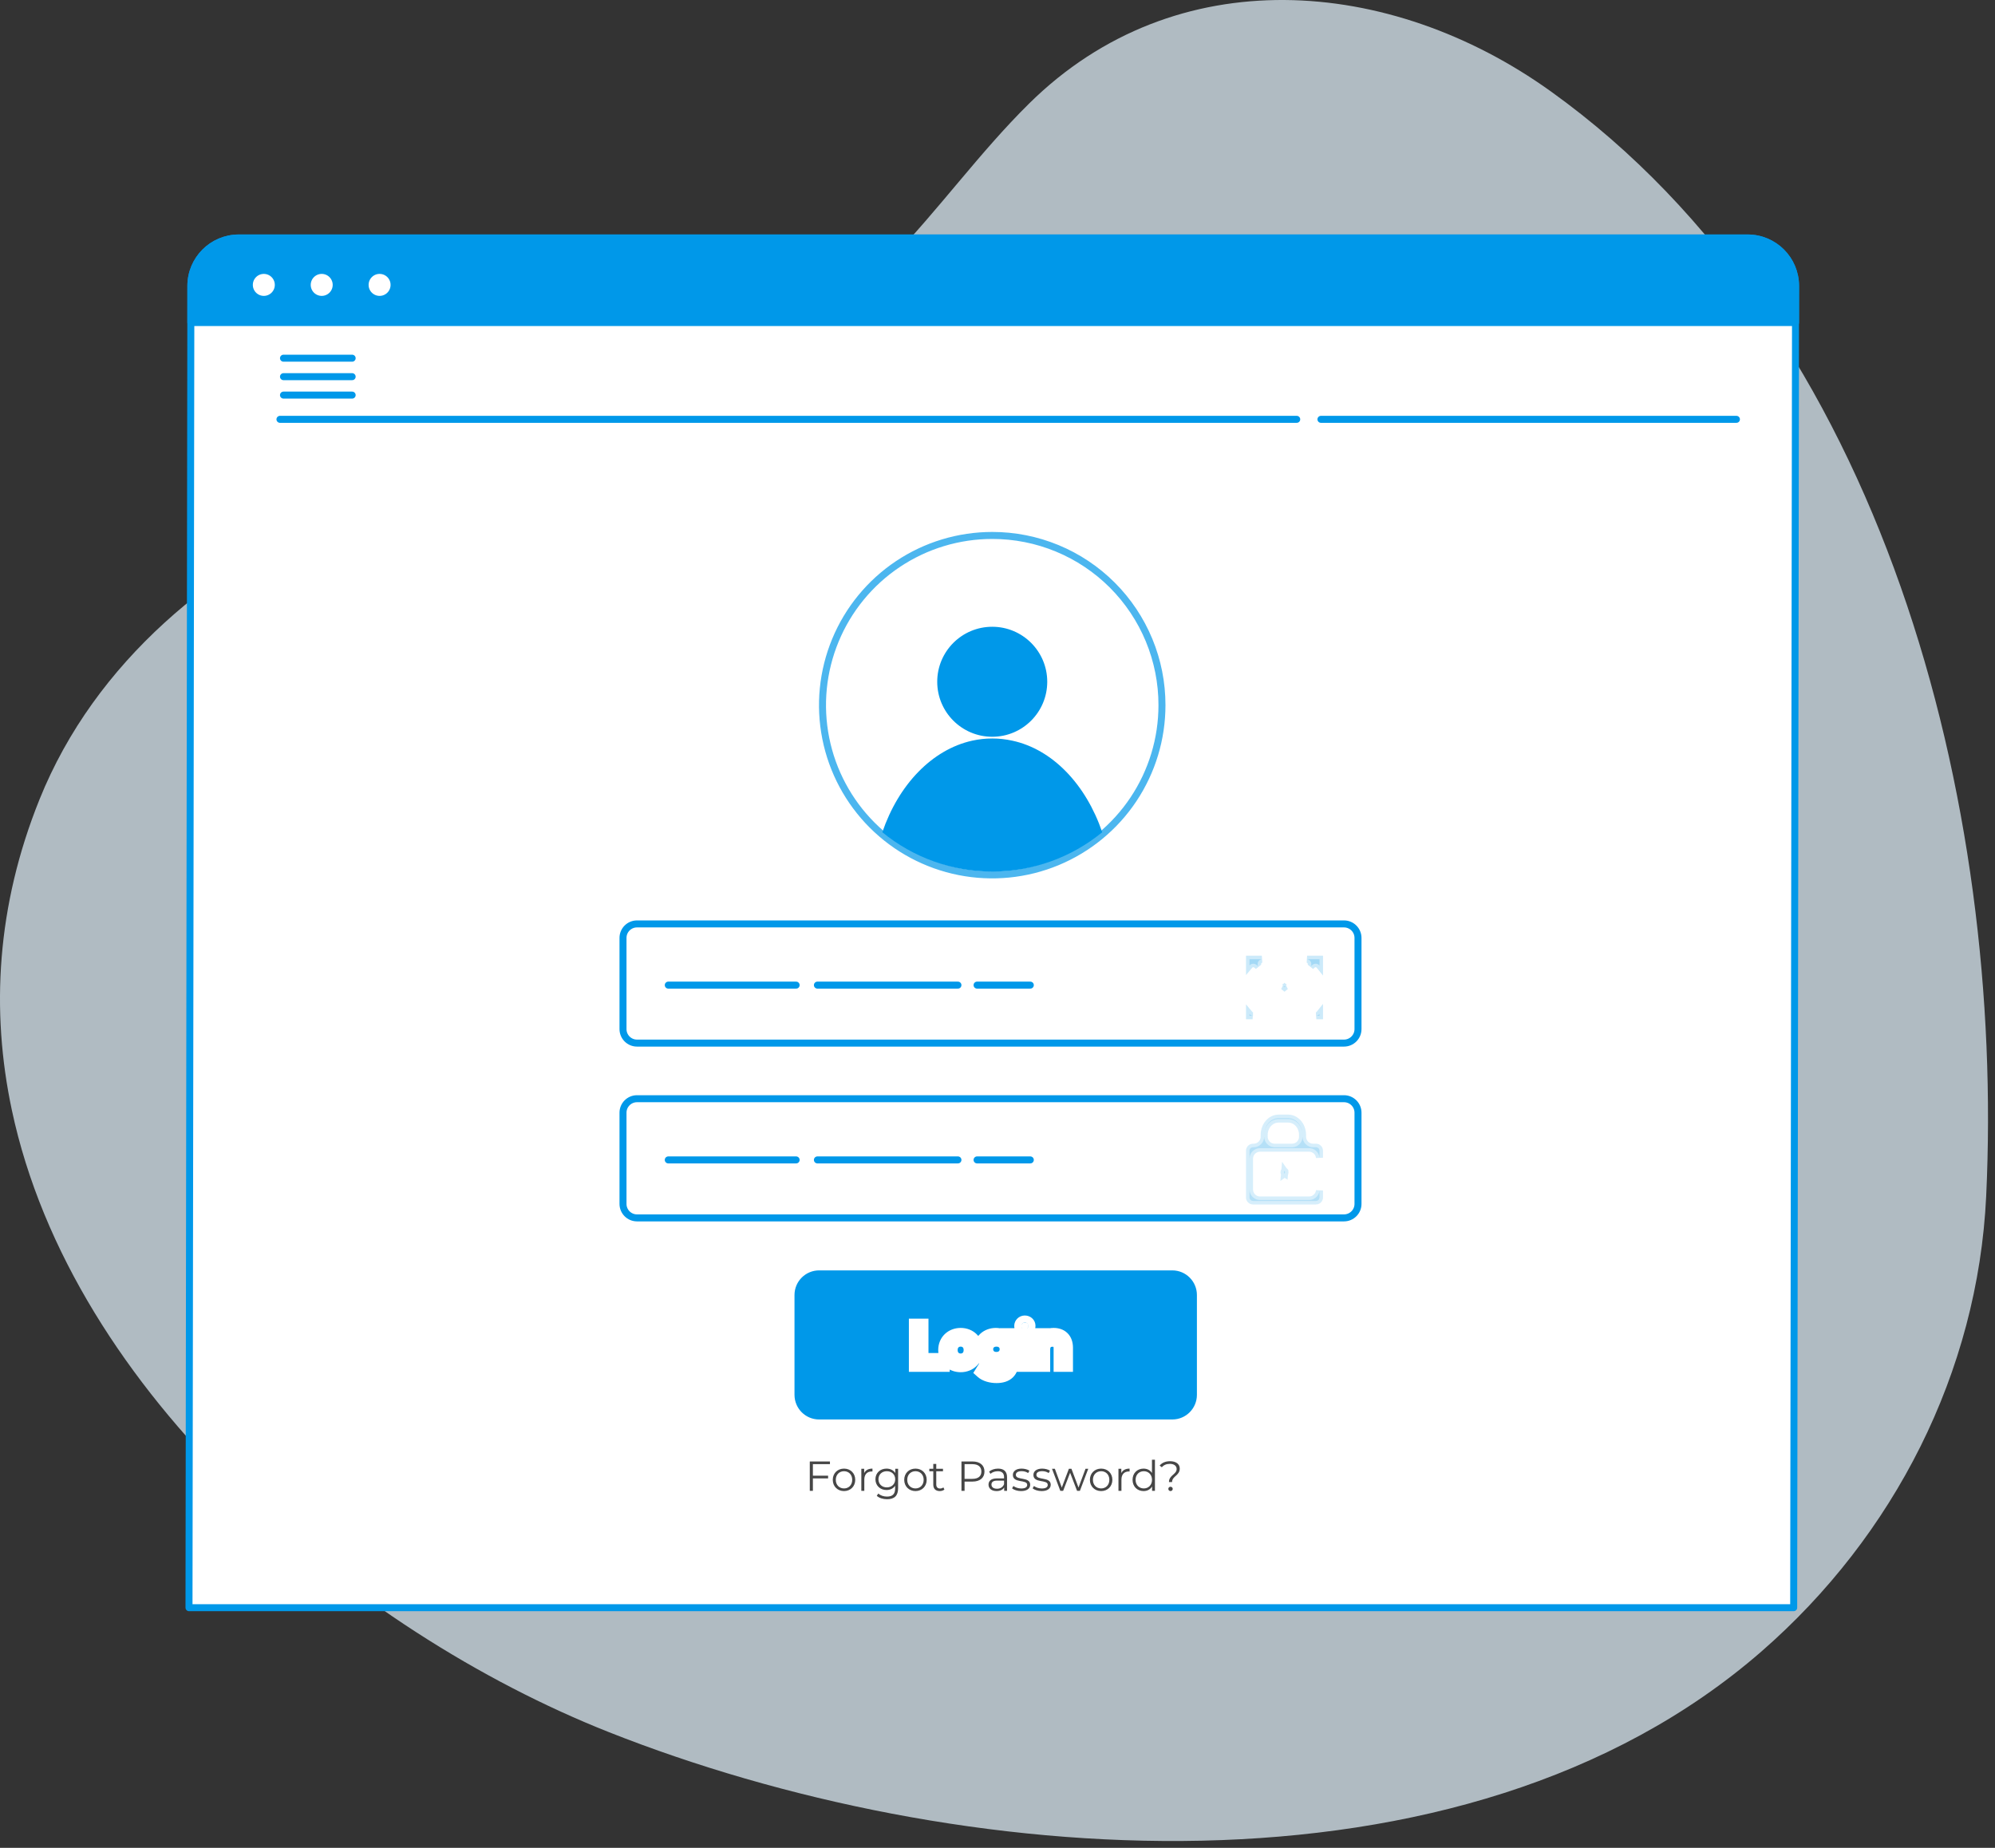 <svg width="285" height="264" viewBox="0 0 285 264" fill="none" xmlns="http://www.w3.org/2000/svg">
<rect x="0" y="0" width="285" height="264" fill="#333333" stroke="none"/>
<path opacity="0.7" d="M1.687 158.572C-1.318 144.409 -0.494 129.435 5.659 114.178C13.583 94.524 30.609 80.561 49.68 72.413C77.402 60.569 104.609 60.349 127.144 37.144C134.093 29.987 139.924 21.791 147.025 14.785C167.962 -5.888 198.605 -3.376 221.491 13.017C269.23 47.212 286.394 114.935 283.739 170.924C282.545 196.05 270.588 219.434 251.661 235.922C208.854 273.207 136.165 266.938 86.999 247.477C50.339 232.963 10.297 199.105 1.687 158.572Z" fill="#E6F6FF"/>
<path d="M256.241 229.69H27L27.268 40.856C27.268 37.067 30.333 34 34.12 34H249.657C253.444 34 256.509 37.067 256.509 40.856L256.241 229.69Z" fill="white" stroke="#0098E9" stroke-miterlimit="10" stroke-linecap="round" stroke-linejoin="round"/>
<path d="M188.707 59.91H248.061" stroke="#0098E9" stroke-miterlimit="10" stroke-linecap="round" stroke-linejoin="round"/>
<path d="M39.995 59.91H185.246" stroke="#0098E9" stroke-miterlimit="10" stroke-linecap="round" stroke-linejoin="round"/>
<path d="M249.657 34H34.12C30.333 34 27.268 37.067 27.268 40.856V46.077H256.509V40.856C256.509 37.067 253.444 34 249.657 34Z" fill="#0098E9" stroke="#0098E9" stroke-miterlimit="10" stroke-linecap="round" stroke-linejoin="round"/>
<path d="M39.758 40.703C39.758 39.559 38.832 38.632 37.689 38.632C36.546 38.632 35.62 39.559 35.62 40.703C35.62 41.846 36.546 42.773 37.689 42.773C38.832 42.773 39.758 41.846 39.758 40.703Z" fill="white" stroke="#0098E9" stroke-miterlimit="10" stroke-linecap="round" stroke-linejoin="round"/>
<path d="M48.028 40.703C48.028 39.559 47.102 38.632 45.959 38.632C44.816 38.632 43.89 39.559 43.89 40.703C43.89 41.846 44.816 42.773 45.959 42.773C47.102 42.773 48.028 41.846 48.028 40.703Z" fill="white" stroke="#0098E9" stroke-miterlimit="10" stroke-linecap="round" stroke-linejoin="round"/>
<path d="M54.228 42.773C55.371 42.773 56.297 41.846 56.297 40.703C56.297 39.559 55.371 38.632 54.228 38.632C53.085 38.632 52.159 39.559 52.159 40.703C52.159 41.846 53.085 42.773 54.228 42.773Z" fill="white" stroke="#0098E9" stroke-miterlimit="10" stroke-linecap="round" stroke-linejoin="round"/>
<path d="M40.499 51.175H50.307" stroke="#0098E9" stroke-miterlimit="10" stroke-linecap="round" stroke-linejoin="round"/>
<path d="M40.499 53.815H50.307" stroke="#0098E9" stroke-miterlimit="10" stroke-linecap="round" stroke-linejoin="round"/>
<path d="M40.499 56.447H50.307" stroke="#0098E9" stroke-miterlimit="10" stroke-linecap="round" stroke-linejoin="round"/>
<path d="M192 132H91C89.895 132 89 132.895 89 134V147.027C89 148.132 89.895 149.027 91 149.027H192C193.105 149.027 194 148.132 194 147.027V134C194 132.895 193.105 132 192 132Z" fill="white" stroke="#0098E9" stroke-miterlimit="10" stroke-linecap="round" stroke-linejoin="round"/>
<path d="M139.581 140.744H147.187" stroke="#0098E9" stroke-miterlimit="10" stroke-linecap="round" stroke-linejoin="round"/>
<path d="M116.773 140.744H136.847" stroke="#0098E9" stroke-miterlimit="10" stroke-linecap="round" stroke-linejoin="round"/>
<path d="M95.468 140.744H113.733" stroke="#0098E9" stroke-miterlimit="10" stroke-linecap="round" stroke-linejoin="round"/>
<path opacity="0.2" d="M178.5 137.938V137.041H180.26C179.776 137.106 179.53 137.637 179.73 138.041L179.475 137.839C179.155 137.584 178.729 137.666 178.5 137.938ZM187.261 138.042C187.461 137.637 187.215 137.106 186.731 137.041H188.5V137.951C188.274 137.669 187.839 137.581 187.514 137.84L187.261 138.042ZM188.048 145.122C188.231 145.096 188.391 145 188.5 144.862V145.122H188.048ZM178.5 144.875C178.609 145.006 178.765 145.097 178.941 145.122H178.5V144.875ZM183.337 140.915C183.444 140.94 183.555 140.94 183.662 140.915L183.5 141.045L183.337 140.915ZM186.442 137.499L186.442 137.5L186.442 137.499Z" fill="#0098E9" stroke="#0098E9"/>
<path d="M192 156.973H91C89.895 156.973 89 157.869 89 158.973V172C89 173.105 89.895 174 91 174H192C193.105 174 194 173.105 194 172V158.973C194 157.869 193.105 156.973 192 156.973Z" fill="white" stroke="#0098E9" stroke-miterlimit="10" stroke-linecap="round" stroke-linejoin="round"/>
<path d="M139.581 165.717H147.187" stroke="#0098E9" stroke-miterlimit="10" stroke-linecap="round" stroke-linejoin="round"/>
<path d="M116.773 165.717H136.847" stroke="#0098E9" stroke-miterlimit="10" stroke-linecap="round" stroke-linejoin="round"/>
<path d="M95.468 165.717H113.733" stroke="#0098E9" stroke-miterlimit="10" stroke-linecap="round" stroke-linejoin="round"/>
<g opacity="0.8">
<path opacity="0.2" d="M186.082 162.401C186.082 163.23 186.754 163.901 187.582 163.901H188C188.276 163.901 188.5 164.125 188.5 164.401V165.402C188.429 164.639 187.787 164.043 187.007 164.043H180.005C179.177 164.043 178.505 164.714 178.505 165.543V169.942C178.505 170.771 179.177 171.442 180.005 171.442H187.007C187.787 171.442 188.429 170.845 188.5 170.083V171.083C188.5 171.36 188.276 171.583 188 171.583H179C178.724 171.583 178.5 171.36 178.5 171.083V164.401C178.5 164.125 178.724 163.901 179 163.901H179.095C179.923 163.901 180.595 163.23 180.595 162.401V162.139C180.598 161.486 180.828 160.871 181.22 160.426C181.61 159.983 182.124 159.747 182.646 159.744H184.031C184.552 159.747 185.067 159.983 185.457 160.426C185.849 160.871 186.079 161.486 186.082 162.139V162.401ZM181.177 160.568C180.802 160.994 180.6 161.559 180.6 162.138V162.401C180.6 163.23 181.272 163.901 182.1 163.901H184.577C185.405 163.901 186.077 163.23 186.077 162.401V162.138C186.077 161.559 185.875 160.994 185.5 160.568C185.123 160.14 184.597 159.885 184.033 159.885H182.644C182.08 159.885 181.554 160.14 181.177 160.568Z" fill="#0098E9" stroke="#0098E9"/>
<path opacity="0.2" d="M183.506 167.68L183.519 167.671C183.525 167.667 183.538 167.656 183.549 167.634C183.561 167.611 183.569 167.581 183.569 167.547L183.568 167.515L183.573 167.482C183.576 167.452 183.574 167.422 183.567 167.394C183.56 167.366 183.549 167.344 183.537 167.328L183.506 167.68ZM183.506 167.68L183.487 167.668C183.48 167.663 183.466 167.651 183.454 167.627C183.441 167.603 183.432 167.572 183.431 167.537L183.431 167.509L183.427 167.482C183.424 167.452 183.426 167.422 183.433 167.394C183.44 167.366 183.451 167.344 183.463 167.328C183.475 167.313 183.485 167.306 183.491 167.303C183.497 167.3 183.5 167.3 183.5 167.3L183.5 167.3L183.5 167.3C183.5 167.3 183.503 167.3 183.509 167.303C183.515 167.306 183.525 167.313 183.537 167.328L183.506 167.68Z" fill="#0098E9" stroke="#0098E9"/>
</g>
<path d="M167.473 202.3H117.014C115.347 202.3 114 200.945 114 199.284V185.016C114 183.348 115.354 182 117.014 182H167.473C169.139 182 170.487 183.355 170.487 185.016V199.284C170.487 200.945 169.139 202.3 167.473 202.3Z" fill="#0098E9" stroke="#0098E9" stroke-miterlimit="10" stroke-linecap="round" stroke-linejoin="round"/>
<path d="M130.84 195H134.672V194.304H131.64V189.4H130.84V195ZM137.239 195.048C138.511 195.048 139.439 194.144 139.439 192.88C139.439 191.616 138.511 190.72 137.239 190.72C135.967 190.72 135.031 191.616 135.031 192.88C135.031 194.144 135.967 195.048 137.239 195.048ZM137.239 194.376C136.423 194.376 135.807 193.784 135.807 192.88C135.807 191.976 136.423 191.392 137.239 191.392C138.055 191.392 138.663 191.976 138.663 192.88C138.663 193.784 138.055 194.376 137.239 194.376ZM143.829 190.76V191.416C143.469 190.952 142.893 190.72 142.261 190.72C141.037 190.72 140.109 191.544 140.109 192.768C140.109 193.992 141.037 194.824 142.261 194.824C142.869 194.824 143.421 194.608 143.789 194.168V194.504C143.789 195.464 143.333 195.928 142.333 195.928C141.709 195.928 141.093 195.712 140.701 195.376L140.333 195.968C140.797 196.384 141.581 196.6 142.357 196.6C143.797 196.6 144.557 195.92 144.557 194.424V190.76H143.829ZM142.349 194.152C141.493 194.152 140.885 193.584 140.885 192.768C140.885 191.944 141.493 191.392 142.349 191.392C143.197 191.392 143.805 191.944 143.805 192.768C143.805 193.584 143.197 194.152 142.349 194.152ZM146.409 189.944C146.713 189.944 146.929 189.72 146.929 189.432C146.929 189.16 146.705 188.944 146.409 188.944C146.113 188.944 145.889 189.168 145.889 189.448C145.889 189.728 146.113 189.944 146.409 189.944ZM146.025 195H146.793V190.76H146.025V195ZM150.523 190.72C149.851 190.72 149.307 190.968 148.995 191.4V190.76H148.259V195H149.027V192.816C149.027 191.896 149.555 191.408 150.371 191.408C151.099 191.408 151.515 191.816 151.515 192.648V195H152.283V192.56C152.283 191.312 151.555 190.72 150.523 190.72Z" fill="white"/>
<path d="M130.84 195H129.84V196H130.84V195ZM134.672 195V196H135.672V195H134.672ZM134.672 194.304H135.672V193.304H134.672V194.304ZM131.64 194.304H130.64V195.304H131.64V194.304ZM131.64 189.4H132.64V188.4H131.64V189.4ZM130.84 189.4V188.4H129.84V189.4H130.84ZM130.84 196H134.672V194H130.84V196ZM135.672 195V194.304H133.672V195H135.672ZM134.672 193.304H131.64V195.304H134.672V193.304ZM132.64 194.304V189.4H130.64V194.304H132.64ZM131.64 188.4H130.84V190.4H131.64V188.4ZM129.84 189.4V195H131.84V189.4H129.84ZM137.239 196.048C139.046 196.048 140.439 194.713 140.439 192.88H138.439C138.439 193.575 137.976 194.048 137.239 194.048V196.048ZM140.439 192.88C140.439 191.042 139.042 189.72 137.239 189.72V191.72C137.981 191.72 138.439 192.19 138.439 192.88H140.439ZM137.239 189.72C135.442 189.72 134.031 191.037 134.031 192.88H136.031C136.031 192.195 136.493 191.72 137.239 191.72V189.72ZM134.031 192.88C134.031 194.718 135.437 196.048 137.239 196.048V194.048C136.498 194.048 136.031 193.57 136.031 192.88H134.031ZM137.239 193.376C137.079 193.376 136.985 193.322 136.931 193.267C136.878 193.212 136.807 193.099 136.807 192.88H134.807C134.807 193.565 135.045 194.2 135.503 194.667C135.961 195.134 136.583 195.376 137.239 195.376V193.376ZM136.807 192.88C136.807 192.662 136.877 192.552 136.929 192.5C136.981 192.447 137.075 192.392 137.239 192.392V190.392C136.587 190.392 135.966 190.629 135.506 191.094C135.045 191.56 134.807 192.194 134.807 192.88H136.807ZM137.239 192.392C137.403 192.392 137.493 192.446 137.543 192.497C137.593 192.548 137.663 192.658 137.663 192.88H139.663C139.663 192.198 139.43 191.564 138.971 191.097C138.513 190.63 137.892 190.392 137.239 190.392V192.392ZM137.663 192.88C137.663 193.103 137.592 193.216 137.541 193.27C137.489 193.322 137.399 193.376 137.239 193.376V195.376C137.896 195.376 138.517 195.134 138.974 194.664C139.43 194.196 139.663 193.561 139.663 192.88H137.663ZM143.829 190.76V189.76H142.829V190.76H143.829ZM143.829 191.416L143.039 192.029L144.829 194.336V191.416H143.829ZM143.789 194.168H144.789V191.414L143.022 193.526L143.789 194.168ZM140.701 195.376L141.352 194.617L140.467 193.858L139.852 194.848L140.701 195.376ZM140.333 195.968L139.484 195.44L139.041 196.153L139.666 196.713L140.333 195.968ZM144.557 190.76H145.557V189.76H144.557V190.76ZM142.829 190.76V191.416H144.829V190.76H142.829ZM144.62 190.803C144.029 190.042 143.129 189.72 142.261 189.72V191.72C142.658 191.72 142.909 191.862 143.039 192.029L144.62 190.803ZM142.261 189.72C140.552 189.72 139.109 190.927 139.109 192.768H141.109C141.109 192.161 141.523 191.72 142.261 191.72V189.72ZM139.109 192.768C139.109 194.604 140.547 195.824 142.261 195.824V193.824C141.528 193.824 141.109 193.38 141.109 192.768H139.109ZM142.261 195.824C143.104 195.824 143.962 195.52 144.557 194.81L143.022 193.526C142.881 193.696 142.635 193.824 142.261 193.824V195.824ZM142.789 194.168V194.504H144.789V194.168H142.789ZM142.789 194.504C142.789 194.843 142.708 194.89 142.734 194.864C142.757 194.842 142.698 194.928 142.333 194.928V196.928C142.969 196.928 143.638 196.782 144.139 196.288C144.642 195.79 144.789 195.125 144.789 194.504H142.789ZM142.333 194.928C141.911 194.928 141.537 194.775 141.352 194.617L140.051 196.135C140.65 196.649 141.508 196.928 142.333 196.928V194.928ZM139.852 194.848L139.484 195.44L141.183 196.496L141.551 195.904L139.852 194.848ZM139.666 196.713C140.383 197.355 141.448 197.6 142.357 197.6V195.6C141.715 195.6 141.212 195.413 141.001 195.223L139.666 196.713ZM142.357 197.6C143.218 197.6 144.065 197.398 144.692 196.793C145.326 196.181 145.557 195.33 145.557 194.424H143.557C143.557 195.014 143.409 195.251 143.303 195.353C143.19 195.462 142.937 195.6 142.357 195.6V197.6ZM145.557 194.424V190.76H143.557V194.424H145.557ZM144.557 189.76H143.829V191.76H144.557V189.76ZM142.349 193.152C142.145 193.152 142.034 193.087 141.982 193.038C141.935 192.994 141.885 192.916 141.885 192.768H139.885C139.885 193.436 140.14 194.05 140.611 194.494C141.077 194.933 141.698 195.152 142.349 195.152V193.152ZM141.885 192.768C141.885 192.614 141.936 192.542 141.978 192.503C142.026 192.458 142.137 192.392 142.349 192.392V190.392C141.706 190.392 141.085 190.602 140.615 191.039C140.139 191.482 139.885 192.098 139.885 192.768H141.885ZM142.349 192.392C142.556 192.392 142.665 192.457 142.713 192.502C142.755 192.541 142.805 192.614 142.805 192.768H144.805C144.805 192.098 144.552 191.483 144.078 191.04C143.61 190.603 142.991 190.392 142.349 190.392V192.392ZM142.805 192.768C142.805 192.917 142.756 192.995 142.708 193.039C142.657 193.088 142.548 193.152 142.349 193.152V195.152C142.999 195.152 143.618 194.932 144.083 194.493C144.551 194.049 144.805 193.435 144.805 192.768H142.805ZM146.025 195H145.025V196H146.025V195ZM146.793 195V196H147.793V195H146.793ZM146.793 190.76H147.793V189.76H146.793V190.76ZM146.025 190.76V189.76H145.025V190.76H146.025ZM146.409 190.944C147.265 190.944 147.929 190.272 147.929 189.432H145.929C145.929 189.32 145.974 189.191 146.076 189.089C146.179 188.985 146.307 188.944 146.409 188.944V190.944ZM147.929 189.432C147.929 188.556 147.204 187.944 146.409 187.944V189.944C146.205 189.944 145.929 189.764 145.929 189.432H147.929ZM146.409 187.944C145.581 187.944 144.889 188.595 144.889 189.448H146.889C146.889 189.741 146.645 189.944 146.409 189.944V187.944ZM144.889 189.448C144.889 190.321 145.602 190.944 146.409 190.944V188.944C146.508 188.944 146.629 188.982 146.729 189.079C146.831 189.176 146.889 189.312 146.889 189.448H144.889ZM146.025 196H146.793V194H146.025V196ZM147.793 195V190.76H145.793V195H147.793ZM146.793 189.76H146.025V191.76H146.793V189.76ZM145.025 190.76V195H147.025V190.76H145.025ZM148.995 191.4H147.995V194.493L149.806 191.985L148.995 191.4ZM148.995 190.76H149.995V189.76H148.995V190.76ZM148.259 190.76V189.76H147.259V190.76H148.259ZM148.259 195H147.259V196H148.259V195ZM149.027 195V196H150.027V195H149.027ZM151.515 195H150.515V196H151.515V195ZM152.283 195V196H153.283V195H152.283ZM150.523 189.72C149.611 189.72 148.727 190.063 148.185 190.815L149.806 191.985C149.887 191.873 150.091 191.72 150.523 191.72V189.72ZM149.995 191.4V190.76H147.995V191.4H149.995ZM148.995 189.76H148.259V191.76H148.995V189.76ZM147.259 190.76V195H149.259V190.76H147.259ZM148.259 196H149.027V194H148.259V196ZM150.027 195V192.816H148.027V195H150.027ZM150.027 192.816C150.027 192.546 150.101 192.473 150.105 192.47C150.108 192.467 150.162 192.408 150.371 192.408V190.408C149.764 190.408 149.147 190.593 148.682 191.064C148.217 191.535 148.027 192.166 148.027 192.816H150.027ZM150.371 192.408C150.462 192.408 150.505 192.421 150.516 192.425C150.523 192.427 150.508 192.422 150.49 192.403C150.45 192.361 150.515 192.387 150.515 192.648H152.515C152.515 192.077 152.372 191.483 151.942 191.029C151.504 190.565 150.919 190.408 150.371 190.408V192.408ZM150.515 192.648V195H152.515V192.648H150.515ZM151.515 196H152.283V194H151.515V196ZM153.283 195V192.56H151.283V195H153.283ZM153.283 192.56C153.283 191.741 153.04 190.995 152.489 190.457C151.944 189.924 151.226 189.72 150.523 189.72V191.72C150.853 191.72 151.014 191.812 151.091 191.887C151.163 191.957 151.283 192.131 151.283 192.56H153.283Z" fill="white"/>
<path opacity="0.7" d="M141.748 76.5L141.748 76.5C144.932 76.497 148.086 77.121 151.028 78.338C153.971 79.555 156.644 81.339 158.896 83.59C161.148 85.841 162.934 88.514 164.153 91.456C165.371 94.398 165.997 97.551 165.995 100.735V100.735C165.998 105.532 164.578 110.221 161.915 114.21C159.252 118.199 155.466 121.309 151.035 123.146C146.605 124.983 141.729 125.465 137.025 124.531C132.32 123.597 127.999 121.288 124.606 117.898C121.214 114.507 118.903 110.187 117.967 105.483C117.03 100.779 117.51 95.903 119.345 91.471C121.179 87.04 124.287 83.252 128.275 80.587C132.263 77.922 136.951 76.5 141.748 76.5Z" fill="white" stroke="#0098E9"/>
<path d="M150.106 97.404C150.106 102.02 146.364 105.762 141.748 105.762C137.132 105.762 133.39 102.02 133.39 97.404C133.39 92.788 137.132 89.046 141.748 89.046C146.364 89.046 150.106 92.788 150.106 97.404Z" fill="#0098E9" stroke="white"/>
<path d="M157.461 118.901C153.033 122.534 147.482 124.52 141.754 124.52C136.026 124.52 130.475 122.534 126.047 118.901C128.366 112.109 133.141 107.094 138.875 105.821C140.767 105.401 142.728 105.401 144.621 105.821C150.366 107.056 155.129 112.071 157.461 118.901Z" fill="#0098E9"/>
<path opacity="0.8" d="M118.564 209.184V208.8H115.684V213H116.128V211.218H118.3V210.834H116.128V209.184H118.564ZM120.575 213.03C121.499 213.03 122.177 212.358 122.177 211.422C122.177 210.486 121.499 209.82 120.575 209.82C119.651 209.82 118.967 210.486 118.967 211.422C118.967 212.358 119.651 213.03 120.575 213.03ZM120.575 212.652C119.903 212.652 119.399 212.16 119.399 211.422C119.399 210.684 119.903 210.192 120.575 210.192C121.247 210.192 121.745 210.684 121.745 211.422C121.745 212.16 121.247 212.652 120.575 212.652ZM123.455 210.462V209.844H123.047V213H123.473V211.392C123.473 210.648 123.875 210.228 124.535 210.228C124.565 210.228 124.601 210.234 124.637 210.234V209.82C124.055 209.82 123.653 210.042 123.455 210.462ZM127.893 209.844V210.45C127.629 210.036 127.173 209.82 126.645 209.82C125.745 209.82 125.061 210.438 125.061 211.344C125.061 212.25 125.745 212.88 126.645 212.88C127.161 212.88 127.611 212.67 127.875 212.268V212.67C127.875 213.45 127.509 213.816 126.711 213.816C126.225 213.816 125.769 213.654 125.469 213.384L125.253 213.708C125.583 214.02 126.147 214.194 126.723 214.194C127.767 214.194 128.301 213.702 128.301 212.616V209.844H127.893ZM126.687 212.502C125.991 212.502 125.493 212.028 125.493 211.344C125.493 210.66 125.991 210.192 126.687 210.192C127.383 210.192 127.887 210.66 127.887 211.344C127.887 212.028 127.383 212.502 126.687 212.502ZM130.782 213.03C131.706 213.03 132.384 212.358 132.384 211.422C132.384 210.486 131.706 209.82 130.782 209.82C129.858 209.82 129.174 210.486 129.174 211.422C129.174 212.358 129.858 213.03 130.782 213.03ZM130.782 212.652C130.11 212.652 129.606 212.16 129.606 211.422C129.606 210.684 130.11 210.192 130.782 210.192C131.454 210.192 131.952 210.684 131.952 211.422C131.952 212.16 131.454 212.652 130.782 212.652ZM134.766 212.502C134.646 212.61 134.472 212.664 134.298 212.664C133.944 212.664 133.752 212.46 133.752 212.088V210.204H134.712V209.844H133.752V209.154H133.326V209.844H132.762V210.204H133.326V212.112C133.326 212.694 133.656 213.03 134.25 213.03C134.496 213.03 134.748 212.958 134.916 212.808L134.766 212.502ZM138.924 208.8H137.352V213H137.796V211.674H138.924C139.992 211.674 140.64 211.134 140.64 210.24C140.64 209.34 139.992 208.8 138.924 208.8ZM138.912 211.284H137.796V209.184H138.912C139.752 209.184 140.196 209.568 140.196 210.24C140.196 210.9 139.752 211.284 138.912 211.284ZM142.585 209.82C142.087 209.82 141.619 209.976 141.301 210.246L141.493 210.564C141.751 210.336 142.135 210.192 142.543 210.192C143.131 210.192 143.437 210.486 143.437 211.026V211.218H142.435C141.529 211.218 141.217 211.626 141.217 212.112C141.217 212.658 141.655 213.03 142.369 213.03C142.891 213.03 143.263 212.832 143.455 212.508V213H143.863V211.044C143.863 210.228 143.401 209.82 142.585 209.82ZM142.435 212.694C141.931 212.694 141.637 212.466 141.637 212.1C141.637 211.776 141.835 211.536 142.447 211.536H143.437V212.052C143.269 212.466 142.915 212.694 142.435 212.694ZM145.866 213.03C146.688 213.03 147.168 212.676 147.168 212.13C147.168 210.918 145.122 211.56 145.122 210.708C145.122 210.408 145.374 210.186 145.944 210.186C146.268 210.186 146.598 210.264 146.874 210.456L147.06 210.114C146.796 209.934 146.352 209.82 145.944 209.82C145.14 209.82 144.696 210.204 144.696 210.72C144.696 211.968 146.742 211.32 146.742 212.142C146.742 212.454 146.496 212.658 145.896 212.658C145.452 212.658 145.026 212.502 144.774 212.304L144.582 212.64C144.84 212.862 145.344 213.03 145.866 213.03ZM148.801 213.03C149.623 213.03 150.103 212.676 150.103 212.13C150.103 210.918 148.057 211.56 148.057 210.708C148.057 210.408 148.309 210.186 148.879 210.186C149.203 210.186 149.533 210.264 149.809 210.456L149.995 210.114C149.731 209.934 149.287 209.82 148.879 209.82C148.075 209.82 147.631 210.204 147.631 210.72C147.631 211.968 149.677 211.32 149.677 212.142C149.677 212.454 149.431 212.658 148.831 212.658C148.387 212.658 147.961 212.502 147.709 212.304L147.517 212.64C147.775 212.862 148.279 213.03 148.801 213.03ZM155.074 209.844L154.072 212.526L153.064 209.844H152.698L151.684 212.526L150.694 209.844H150.286L151.474 213H151.876L152.872 210.414L153.868 213H154.27L155.464 209.844H155.074ZM157.308 213.03C158.232 213.03 158.91 212.358 158.91 211.422C158.91 210.486 158.232 209.82 157.308 209.82C156.384 209.82 155.7 210.486 155.7 211.422C155.7 212.358 156.384 213.03 157.308 213.03ZM157.308 212.652C156.636 212.652 156.132 212.16 156.132 211.422C156.132 210.684 156.636 210.192 157.308 210.192C157.98 210.192 158.478 210.684 158.478 211.422C158.478 212.16 157.98 212.652 157.308 212.652ZM160.188 210.462V209.844H159.78V213H160.206V211.392C160.206 210.648 160.608 210.228 161.268 210.228C161.298 210.228 161.334 210.234 161.37 210.234V209.82C160.788 209.82 160.386 210.042 160.188 210.462ZM164.566 208.548V210.444C164.302 210.036 163.87 209.82 163.366 209.82C162.466 209.82 161.794 210.468 161.794 211.422C161.794 212.376 162.466 213.03 163.366 213.03C163.888 213.03 164.326 212.802 164.584 212.376V213H164.992V208.548H164.566ZM163.402 212.652C162.73 212.652 162.226 212.16 162.226 211.422C162.226 210.684 162.73 210.192 163.402 210.192C164.068 210.192 164.572 210.684 164.572 211.422C164.572 212.16 164.068 212.652 163.402 212.652ZM166.994 211.74H167.438C167.438 210.882 168.536 210.834 168.536 209.808C168.536 209.166 167.996 208.764 167.156 208.764C166.484 208.764 165.986 208.992 165.662 209.388L165.98 209.628C166.244 209.31 166.616 209.142 167.126 209.142C167.738 209.142 168.092 209.442 168.092 209.874C168.092 210.66 166.994 210.75 166.994 211.74ZM167.216 213.03C167.396 213.03 167.534 212.886 167.534 212.718C167.534 212.544 167.396 212.412 167.216 212.412C167.042 212.412 166.904 212.544 166.904 212.718C166.904 212.886 167.042 213.03 167.216 213.03Z" fill="#181818"/>
</svg>
